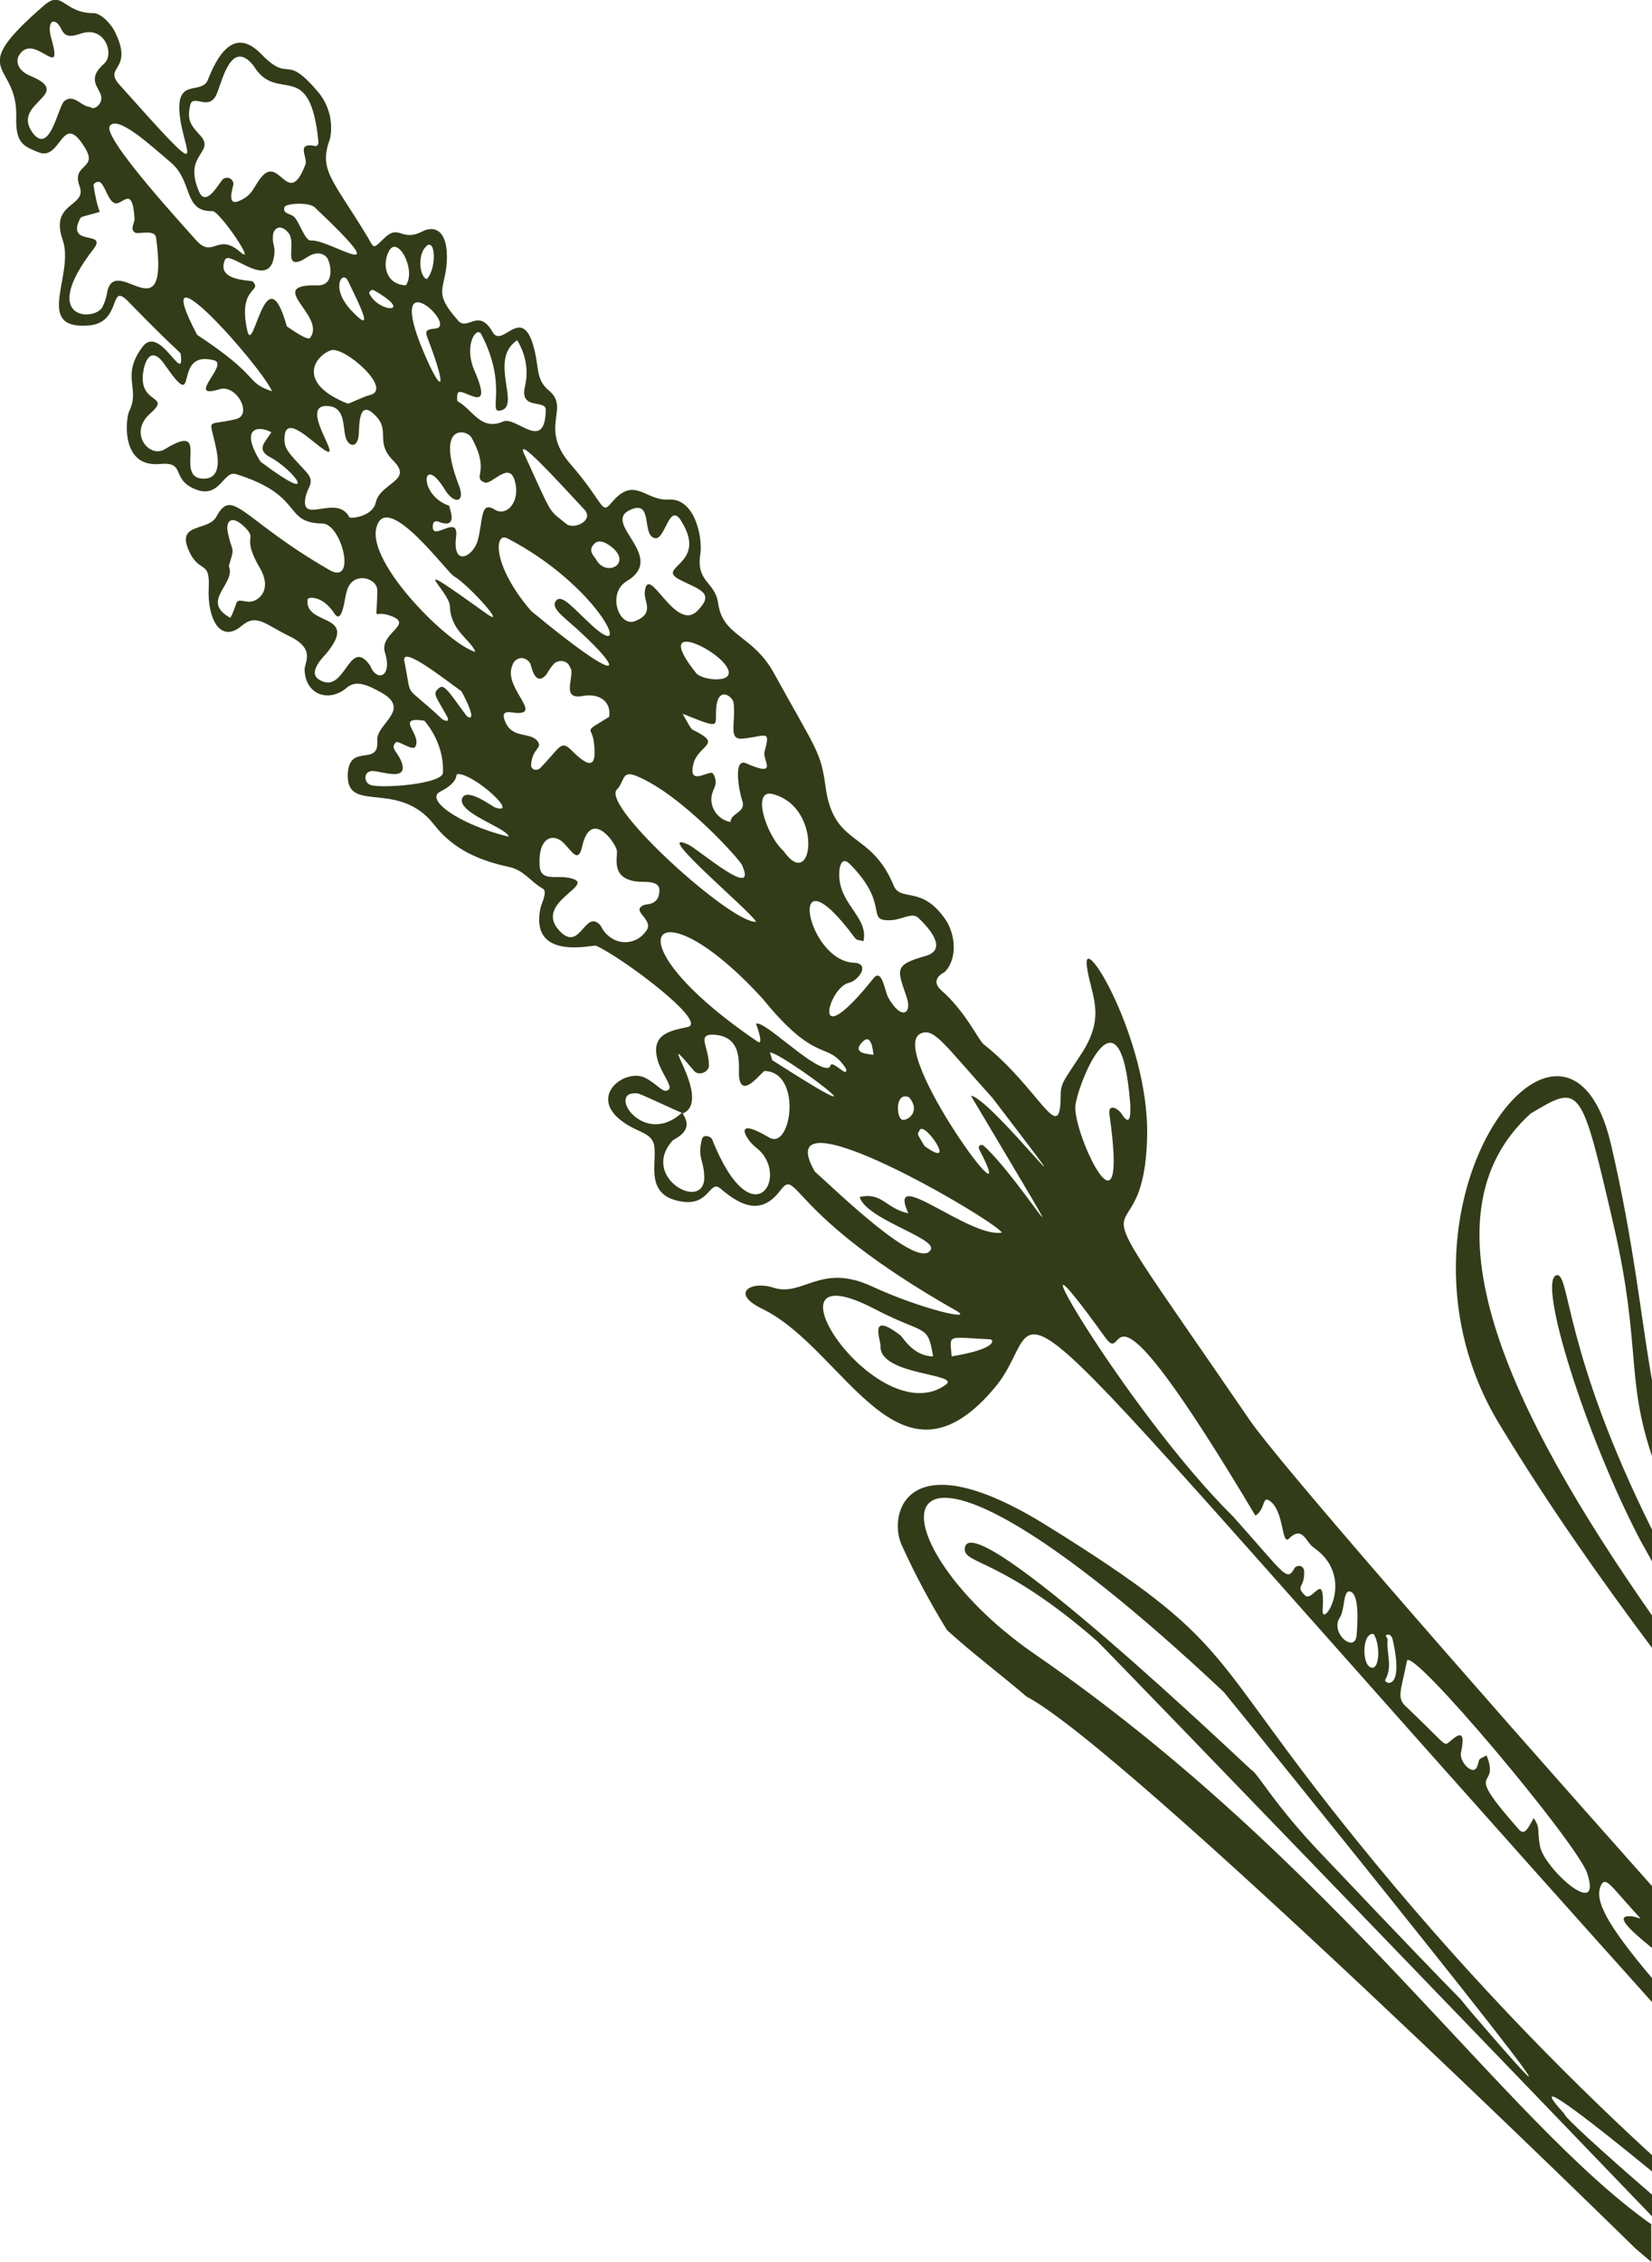 <?xml version="1.0" encoding="UTF-8"?>
<!-- Generator: Adobe Illustrator 24.3.0, SVG Export Plug-In . SVG Version: 6.00 Build 0)  -->
<svg xmlns="http://www.w3.org/2000/svg" xmlns:xlink="http://www.w3.org/1999/xlink" version="1.1" id="Calque_1" x="0px" y="0px" viewBox="0 0 213.7 292.5" style="enable-background:new 0 0 213.7 292.5;" xml:space="preserve">
<style type="text/css">
	.st0{fill:#333C18;}
</style>
<g>
	<path class="st0" d="M213.7,213.1v-4.2c-18.6-26.6-30.4-51.6-15.7-64.9l0,0c6.5-3.9,6.5-3.8,10.8,14.7c3.5,15.4,1.5,19.5,4.9,29.6   v-9.8c-1.5-8.5-2.3-17.6-5.3-30.5c-5.9-25.2-31.3,8.8-14.3,36.4C200.4,194.8,207.2,204.4,213.7,213.1z"></path>
	<path class="st0" d="M201.4,164.9c-2.7,0.4,3.8,21,10.8,34.3c0.5,0.9,1,1.8,1.5,2.7v-4.1C202.3,174.9,203.1,164.7,201.4,164.9z"></path>
	<path class="st0" d="M128.8,179.3c8.4-10.2-7.2-23.1,84.9,79.6v-3.1c-5.9-7-7.5-10.1-6.6-12l0,0c0.6-1.2,1.3,0.1,4.4,3.5   c1.3,1.4,0.4,0.5-0.6,0.5c-2-0.1-0.3,1.6,2.8,4.1v-8c-25-28.1-48.5-55.1-52-60.2c-25.5-37.2-13.6-17.7-13.3-37.1   c0.1-12.3-8.5-26.6-7.8-21.6c0.5,3.7,2.5,6.2-0.6,11.1c-2.6,4-2.8,3.9-2.8,5.9c-0.1,6.2-2.8-1.3-10-7c-0.6-0.5-2.4-4.3-5.4-6.9   c-1.6-1.4,0.2-2.3,0.4-2.4c1.7-1.7,1.4-4.9,0.1-6.8c-3.1-4.5-5.8-2.2-6.7-4.4c-3-7.2-7.7-4.9-8.8-12.7c-0.6-4.6-1.2-4.8-6.6-14.6   c-2.8-5.2-6.7-4.8-7.3-9.2c-0.4-2.8-2.9-2.7-2.3-6.4c0.3-2.1-0.7-7.2-4.1-7c-3,0.2-4.4-3.1-7.3,0.3c-1.5,1.8-0.8,0.4-5.5-5   c-4-4.7,0.1-7.1-2.7-9.4c-1.9-1.6-1.1-3.2-2.2-6.4c-1.6-4.3-3.9,1-5.1-1.2c-1.8-3.1-3.2-0.1-4.4-1.4c-3.4-3.8-1.7-4-1.5-7.7   c0.2-3.9-1.5-4.7-3.1-3.9c-2.9,1.5-3-1.1-5.1,1c-1.5,1.5-1.2,1.1-2.2-0.5c-4.5-7.4-6.2-8.4-4.7-12.5c0.4-2-0.1-4.1-1.3-5.7   C36.7,6.5,37.7,11,33.8,7c-3.1-3.2-5.3-0.8-6.9,3.3c-0.8,2-3.9-0.2-3.7,4c0.3,5.3,4.8,10.7-7.8-3.4c-2-2.3,1.8-1.8-0.4-6.5   c-0.5-1.2-1.9-2.7-2.9-2.7c-3.9,0-4-3.1-6.4-1c-10.4,9-3.4,7.1-3.6,14.4C2,18.5,3,18.9,5,19.7c3,1.2,3-5.7,6.1-0.4   c1.5,2.6-1.9,1.9-0.8,4.8c1,2.7-3.9,2-2.2,6.9c1.6,4.5-3.8,11.6,3.3,11.1c4.5-0.3,2.6-5.8,5.2-3.1c7.5,7.7,6.7,6.3,6.8,7   c0.4,3.8-2.8-4.2-5-1.1c-2.8,3.8-0.2,5.3-1.7,8.3c-0.4,0.8-1.2,7.3,4,6.8c3.2-0.3,1.6,1.7,4,3c3.7,2,4.1-2.2,5.8-1.7   c9,2.8,6,6.3,11.2,6.4c2.5,0,4.5,8.1,0.9,6C31.3,67.2,30.1,62.9,28,66.8c-1,1.9-5,0.8-3.7,4.1c1.4,3.5,2.9,1.3,2.7,5.1   c-0.2,4,1.5,7.3,4.3,4.9c1.9-1.6,3.1-0.1,6,1.3c3.6,1.7,2.1,3.4,2.1,4.4c0.1,3.3,3.2,4.3,5.5,2.3c1.2-1,2.7-0.3,4.5,0.7   c3.8,2.2-0.7,4-0.6,6.1c0.3,3.5-3.5,0.4-3.8,4.2c-0.4,5.6,6.5,0.7,11.2,6.8c2.5,3.2,5.9,4.6,9.6,5.4c2,0.4,2.9,2,4.4,2.8   c0.7,0.4-0.2,2-0.3,2.6c-1.4,6.9,7,4.6,7.2,4.8c3.2,1.4,14.5,9.8,11.9,10.5c-2.3,0.5-5.1,0.9-3.8,4.7c0.6,1.6,1.8,3,1.3,3.4   c-0.7,0.6-1.3-0.6-3-1.5c-2.5-1.3-7.2,2.1-3.4,5.3c1.9,1.6,3.6,1.6,4.3,2.8c1.1,1.9-1.7,7.1,3.9,7.9c3.5,0.5,3.5-2.9,4.9-1.7   c2.9,2.5,5.4,3.3,7.7,0.3c2.4-3.2,0.6,2.9,22.8,15.5c2.5,1.4-4.5-0.2-10.8-3.1c-6.8-3.2-9,1.4-12.9,0.1c-2.8-0.9-5.7,0.7-1.3,2.8   C109.4,174.6,116.3,194.4,128.8,179.3z M182,214.8c0.4-2.2,21.9,23.4,23.3,27.4l0,0c2.1,6.3-5.6-0.6-6.1-3.5   c-0.4-2.3,0.1-2.2-0.8-3.6c-0.6,1-1.1,2.4-1.9,1.5c-7.7-8.7-2.3-4.8-4.2-9.6c-1.3,0.7-0.8,0.3-1.2,1.4c-0.5,1.4-2.4-0.6-2.1-1.8   c0.9-4.2-1.5-1.1-1.9-1.1c-0.5,0-0.8-0.6-5.1-4.7C180.6,219.6,181.2,218.8,182,214.8z M179.2,217.2c1-1.7,0.1-3.5,0.3-5.2   c0-0.2-0.6-0.7,0.2-0.6l0,0c0.1,0,0.2,0.1,0.4,0.4C181.8,219,178.9,217.7,179.2,217.2z M177.7,211.3c1,1.6,0.7,5.4-0.7,4.1l0,0   C176.2,214.5,176.3,211.1,177.7,211.3z M173.3,209.2c0.7-1,0.4-3.5,1.3-3.4c1.3,0.2,1,4.3,0.9,5.5l0,0   C175.4,214,172,211.2,173.3,209.2z M139.1,143.1L139.1,143.1c0.2-2.7,5.8-16.9,7.1-0.4c0.1,1.9-0.1,3-1.2,1.2   c-0.6-0.7-1.6-1.1-1.5,0.1C146.1,162.1,138.9,146.8,139.1,143.1z M143,173c3,4.1-1.3-11.7,19.4,23c1.4-0.9,0.8-2.8,2-1.8   c1.7,1.4,1.4,5.6,2.3,4.8c1.8-1.8,2.2,0.4,3.2,1.1c5.7,3.9,1,10.7,1.2,8.1l0,0c0.3-5.4-1.3-0.9-2.3-1.9c-1.3-1.3,0-0.9-0.1-3.1   c0-0.4-0.3-0.7-0.6-0.7c-0.3,0-0.6,0.1-0.7,0.4c-1,1.6-1.1,0.8-7.9-6.8C145.6,182.4,128.5,152.8,143,173z M32,77.8   c-1.9-0.3-1-0.2-2.2,2.1c-4-2.2,0.8-4.4-0.2-6.7l0,0c0.8-2.7,0.5-1.5-0.1-4.2c-0.4-1.7,0.5-2.5,2.2-0.8c1.7,1.7-0.6,1,2,5.4   C35.3,76.5,33.2,78,32,77.8z M128.4,142c15.3,20-0.2-0.1-2.8-0.3c16.4,27.6,7,11.4,1.7,6.5c-0.3-0.3-0.9-0.1-0.6,0.5   c6,11.5-11.8-12.7-7.7-15l0,0C120.8,132.8,121.9,134.8,128.4,142z M119.6,148.2c-1-1.7-1-1.4-0.6-2.1   C119.6,145,124,151.4,119.6,148.2z M110.6,121.3c0.2,0.3,0.7,0.3,1.1,0.4c0.7-3.3-3.6-4.9-3.1-9.3c0.2-1.3,0.8-1.2,1.3-0.7   c5.3,5.3,2,7.4,5.2,7.3c1.5,0,2.9-1.1,3.7-0.3l0,0c1.8,1.7,3.6,4.1,1,4.9c-4.3,1.2-3.7,1.8-2.5,5.4c0.7,2.1-0.7,3-2.4,0   c-0.5-1-0.8-3.8-1.9-2.5c-8.3,10.4-5.9,1.2-3.2,0.6c1.3-0.3,2.8-2.5,0.7-2.6C104.2,124.3,101.5,109,110.6,121.3z M116.7,144.8   c-0.8-0.3-0.9-3.7,0.9-2.9l0,0C119.2,143.8,117.3,145,116.7,144.8z M113,136.4c-0.8-0.1-2.8-0.2-1.5-1.6l0,0   C112.7,133.5,112.9,135.7,113,136.4z M100,102.7c6.5,1.7,5.2,12.8,1.4,7.4l0,0C99,107.9,97.2,101.9,100,102.7z M94.9,90.9   c0.3,2.7-0.8,4.9,1.3,4.6c2.9-0.3,3.5-1.2,2.7,1.7c-0.3,1.1,1.9,3.4-2.4,1.5c-1.7-0.7-0.9,3.6-0.5,4.8c0.6,1.6-1.5,1.6-1.5,2.8   c-1.7-0.3-2.8-2-2.4-3.6c0.1-0.3,0.2-0.6,0.3-0.8c0.3-0.6,0.2-1.4-0.2-1.9c-0.5-0.4-2.9,1.5-2.6-0.7c0.3-2.8,3.6-2.9,1-4.4   c-1.5-0.9-0.8,0-2.3-2.6c5.5,2.2,4,1.6,4.4-1.2C93.1,88.8,94.8,90.1,94.9,90.9z M97.8,119.2L97.8,119.2c-3.1,0.3-20.1-15-18-17.1   c1-1,0.6-2.5,2.4-1.8c5.9,2.3,13.7,11.1,13.8,11.6c2.1,4.7-5.8-2.2-7-2.7C84.1,107,97.3,118,97.8,119.2z M94.2,87.3L94.2,87.3   c-0.4,0.9-3.3,0.6-4.1-0.2C83.5,78.9,95.3,85.1,94.2,87.3z M81.6,65.9L81.6,65.9c3-1.3,1.3,3.5,3.2,3.7c1.3,0.1,1.8-4.9,3.4-2.1   c3.4,5.6-3.6,5.8-0.2,7.5c2.6,1.3,4.5,1.7,2.2,4c-2.9,2.9-6.4-6.5-6.8-2.4c-0.1,1.2,1.3,2.7-1.2,3.7c-2.1,0.9-3.7-3.5-1.2-5.1   C86.5,72,77.6,67.6,81.6,65.9z M76.8,70.4c0.5-0.6,1.3-0.5,2.4,0.4l0,0c2.5,2.1-0.7,3.8-2,1.7C76.9,71.9,76,71.3,76.8,70.4z    M74.6,81.3L74.6,81.3c6.7,6.1,5.8,7.4-5.9-2.3c-5-5.8-4.8-10.2-3.1-9.4c11.8,6.1,16.5,16.3,11,11.3c-2.4-2.2-3.8-4-4.6-3.3   C71.1,78.5,72.7,79.6,74.6,81.3z M75.6,65.9c1.3,1.4-1.4,2.7-2.4,1.8l0,0c-2.3-1.9-1.6-0.7-5.3-8.8C66.3,55.7,72.6,62.7,75.6,65.9z    M59.2,50.9c0.3-1.2,4.9,3.3,2.2-2.9c-1.5-3.4,0.3-6,0.9-4.7l0,0c3.4,6.6,0.8,10.1,2.4,9.8c2.8-0.5-1.6-6.6,2.2-9.1   c1.1,1.8,1.5,3.9,1,6c-0.7,3.1,2.7,1.6,2.7,3c-0.1,5.6-3.8,0.8-5.5,1.5c-2.9,1.3-4-1.6-5.9-2.6C59.1,51.8,59.1,51.2,59.2,50.9z    M57.6,63.4L57.6,63.4c1.2,1.9,2.7,1.6,1.7-0.8c-3-7.9,1.1-7.1,1.7-6c2.5,4.5,0,5.1,1.7,5.8c0.9,0.3,3-2.6,3.8-0.5   c1,2.8-0.9,5-2.5,4c-1.9-1.2-1.5,1.4-2.2,4c-0.6,2.1-3.3,3.5-2.8-0.5c0.4-3.1-3.3,0.9-3-1.5c0.1-0.8,0.8-0.4,1.1-0.3   c2.1,0.6,1.1-1.7,1-2.2C54,64,54.6,58.4,57.6,63.4z M63,79.4c-11.3-8.1-4.9-3.1-4.8-1c0.1,3.2,2.6,4.2,3.3,5.9   c-3.4-0.9-14.1-11.5-12.8-16.1c1.3-4.9,9.1,5.8,10,6.3C60.6,75.6,65.7,81.3,63,79.4L63,79.4z M57.8,92.6c0.5,0.9-0.3,0.6-0.6,0.4   c-5.2-4.9-3.8-2.2-4.9-7.5l0,0c-0.4-2.1,4.9,2.1,7.4,3.9c2.3,4.3,0.8,3.4,0.6,3.1c-1.8-2.4-2.8-4.1-3.4-3.6   C55.8,89.7,56.4,90,57.8,92.6z M55,32L55,32c1.3-1.6,1.6,2.6,0.2,4.1C54.3,35.8,54,33.1,55,32z M56.2,42.5   c-0.9,0.1-1.3,0.2-0.9,1.2c2.9,7.5,1.7,7.4-1,0.6l0,0C50.3,33.8,59.5,42.4,56.2,42.5z M50.3,32.5c1.1-2.2,3.6,2.4,2.2,4.4   C49.9,36.8,49.4,34.2,50.3,32.5L50.3,32.5z M48.3,37.5c5.5,3.1,0.7,3-0.5,0.5l0,0C47.6,37.7,48.2,37.4,48.3,37.5z M47.8,51.1   c-0.8,0.2-2.6,1.1-2.8,1.1c-6.6-2.6-4.4-6.1-2.2-6.9l0,0C44.5,44.7,51,50.4,47.8,51.1z M40.1,43.7c-0.3,0.4-2.4-1.1-3-1.5   c-2.7-9.7-4.3,3.9-5.1,0.6c-1.3-5.8,2-5,0.7-6.4c-0.2-0.2-4.8,0-3.6-2.8c0.6-1.4,6,4.4,6.4-0.9c0.1-0.7-0.3-1.4-0.2-2.1   c0-1,0.9-1.8,2-0.5s-0.7,4.6,1.7,3.6c0.6-0.3,2-1.6,3.2-0.5c0.5,0.4,1.4,3.9-1.3,3.7C34.2,36.8,42.3,40.9,40.1,43.7z M45.4,40.1   c-2.7-2.9-1.1-5.2-0.4-3.8l0,0C46.9,40.2,48.4,43.3,45.4,40.1z M40.2,31.1L40.2,31.1c-0.7,0.1-1.5-2.4-2.1-3   c-0.4-0.5-1.6-0.4-1.3-1.3c0.1-0.5,3.1-0.7,3.9,0C52,37.5,42.7,30.9,40.2,31.1z M24.6,13.6c0.4-1.6,2.5,1,3.5-1.6   c0.7-1.8,1.9-7,4.7-3.5c3.1,5.1,7.3-1.3,8.4,9.9c0,0.2-0.1,0.4-0.3,0.5c-2.8-0.6-1,1.5-1.4,2.4c-2.2,5.7-3.3-1.1-5.6,1.5   c-1.2,1.4-1.1,2.4-3,3.2c-1.7,0.7-0.7-1.9-0.7-2.2c0-0.5-0.5-0.9-0.9-0.8c-0.2,0-0.4,0.1-0.5,0.2c-0.6,0.7-2.1,3.5-3,1.7   c-2.3-5.1,2.3-5.1,0-7.5l0,0C24.6,16.1,24.2,15.5,24.6,13.6z M11.1,13.7c-0.9-0.4-1.8-1.5-2.8-0.6c-0.8,0.7-1.9,7.3-4.2,3.9l0,0   c-2.5-3.8,5.6-4.8-0.2-7.2C2.2,9.1,2,7.8,2.5,7.1c1.9-3,5.7,3.5,4.2-1.9C5.9,2.6,7.1,2.1,7.9,3.7c0.6,1.4,1.7,0.9,2.7,0.6   c3-0.9,4.2,2.7,2.9,3.9c-2.4,2.1-0.6,3.1-0.4,4.3c0.1,0.7-0.4,1.4-1.1,1.5C11.6,13.8,11.4,13.8,11.1,13.7z M13.9,37.6L13.9,37.6   c-0.1,0.7-0.3,1.4-0.6,2c-0.8,2-8.5,2-1.2-7.4c1.9-2.5-3.7-0.2-1.7-4c0.1-0.2,0.8-0.3,2.5-0.8c-0.4-1.1-0.6-2.2-0.8-3.4   c0-0.4,0.7-0.7,1-0.3c0.5,0.5,0.9,2.1,1.6,2.5c1,0.7,2.4-2.6,2.7,2c0.1,0.6-0.7,1.4,0.1,1.9c0.5,0.2,2.6-0.5,2.7,0.7   C21.9,43.4,15.1,32.9,13.9,37.6z M14.2,16.3c1-1.5,5.4,2.6,8,4.8l0,0c2.8,2.5,1.5,6.3,5.3,6.2c0.9,0,5.8,7.2,3.6,5.3   c-3-2.6-3.5,0.9-5.7-1.5C24.1,29.6,13.2,17.8,14.2,16.3z M30.5,54.2c-4,1-3.4-0.5-2.5,4l0,0c0.4,2,0.2,3.8-1.8,3.7   c-3.8-0.2,1.3-7.6-4.9-3.8c-2,1.2-4.7-2.1-1.9-4.6c3-2.6-1.8-1-0.8-5.8c0.4-1.8,1.3-2.5,2.6-0.7c4.9,7.1,0.8-1.9,6.5-0.4   c2,0.5-3.9,5.2,0.8,3.7C30.7,49.8,32.7,53.7,30.5,54.2z M25.5,43.3c-6.8-12.9,8.1,3.8,9.7,7.3C31.6,49.4,34,48.9,25.5,43.3z    M33.7,59.7L33.7,59.7c-2.8-4.5-0.2-4.7,1.4-3.8c-0.8,1.3-2,2.2-0.2,3.2C38,60.7,41.7,65.7,33.7,59.7z M39.5,64.4L39.5,64.4   c0.3-1.6,1.4-2,0-3.5c-2-2.2-2.8-2.8-2.7-4.3c0.1-2.8,2.8-0.2,4.5,1.1c4.1,3.2-2.9-5.2,0.9-5.2c2.5,0,2.1,2.5,2.5,4   c0.3,1.2,1.5,1.6,1.7-0.2c0.1-0.9-0.1-4.5,1.8-2.9c2.6,2.2,0.1,3.6,2.7,6.2s-1.7,2.8-2.3,5.4c-0.4,1.8-3.2,2.1-3.4,1.9   C43.6,63.8,38.9,67.9,39.5,64.4z M49.8,84.4c1,3.2-1.1,3.8-1.9,1.7c-2.8-4-3.2,3.9-6.6,1.8c-1.7-1,0.9-3.3,1-3.5   c4.2-5.2-3-3.4-2.5-6.9l0,0c0-0.3,1.9-0.6,3.5,1.9c1,1.4,1.3-2.2,1.5-2.7c0.6-3,4-2,4-0.4c0,4.8-0.8,2.3,1.9,3.4   C53.5,80.8,49,81.9,49.8,84.4z M47.9,101.5L47.9,101.5c-0.5-0.2-0.7-0.7-0.6-1.2c0.1-0.4,0.5-0.6,0.9-0.6c1.4,0.1,4.5,1.3,3.8-1   c-0.5-1.5-1.6-1.9-0.8-2.7c0.3-0.3,2.1,1.1,2.5,0.6c1-1.6-2.8-4,1.2-3.4c1.6,1.9,2.5,4.3,2.4,6.7C57.3,101.4,49.3,102,47.9,101.5z    M56.9,102.4L56.9,102.4c2.7-1.4,1.9-2.3,2.3-2.3c2.1-0.1,8.2,5.5,4.8,4.3c-0.3-0.1-3.6-2.6-4.2-1.2c-0.8,1.9,5.9,3.9,6,5   C59.3,106.6,55,103.4,56.9,102.4z M68.9,99.4c-0.1-0.1-0.2-0.2-0.2-0.4c0.1-2.3,1.6-2.2,0.8-3.2c-1-1.2-3.3-0.2-4.2-2.6l0,0   c-0.6-1.6,0.9-1,1.6-1c3.2,0.1-1.9-3.4-0.6-6.2c0.2-0.7,1-1.1,1.6-0.8c0.3,0.1,0.5,0.3,0.7,0.6c0.1,0.2,0.6,3.2,2.1,1.4   c0.3-0.5,0.6-1,1-1.4c0.6-0.5,1.5-0.4,1.9,0.2c0.1,0.2,0.2,0.4,0.3,0.6c0.2,1.4-1.2,3.9,1.5,3.4c2.2-0.4,3.7,0.8,3.4,2.7   c-3.4,2.1-2.3,1.2-2,3.1c0.5,3.7-0.6,3.5-2.9,1.2c-1.4-1.4-1.5-0.2-4.1,2.4C69.5,99.6,69.1,99.6,68.9,99.4z M83.4,117   c-2.1,0.8,1.5,1.9,0.1,3.5c-1.1,1.5-3.2,1.8-4.7,0.6c-0.5-0.4-0.8-0.8-1.1-1.4l0,0c-2-2.3-2.6,3.4-5.2,0.8c-3.9-3.9,5.4-6.2,1-7   c-1.7-0.3-3.6,0.5-3.7-1.6c-0.2-3.7,1.8-4.2,3.1-2.9c1.1,1.1,1.9,2.7,2.4,0.5c1.1-5,4.3-0.6,4.5,0.5c0.1,1-0.8,3.6,2.6,4   c0.9,0.1,2.9-0.2,2.9,1.1C85.3,117,83.8,116.9,83.4,117z M98.7,129.2c6.9,8.5,8.3,5.4,10.6,8.8c0.2,0.2,0.4,1-0.4,0.4   c-2.1-1.6-1-0.2-2-0.3c-2.2-0.2-8.2-6.3-9.1-5.7l0,0c0,0,1.1,2.9,0.2,2.3C78.1,121.2,84.6,113.7,98.7,129.2z M82.5,141.4   L82.5,141.4c0.3,0,5.1,2.3,5.7,2.5C83.2,148.5,78.3,140.9,82.5,141.4z M99.5,147.1L99.5,147.1c-4.9-2.9-3,0.3-1.7,1.3   c4.6,3.5-0.4,12.2-5.7-1.1c-0.1-0.3-1.1-0.7-1.3,0c-0.6,2.5,0.2,2.5,0.3,4.8c0.2,4.8-8.4,0.2-4.1-4.6c0.3-0.3,2.9-1.2,1.3-3.5   c4.2-1.7-4.2-12.2,1.5-5.5c0.6,0.7,2,0.1,1.9-0.8c0-2.3-1.6-4,0.6-3.9c3.9,0.2,3.2,4,3.3,5.4c0.3,3.1,3-0.7,3.3-0.7   C103.8,138.6,102.4,148.8,99.5,147.1z M99.9,137.1l-0.3-1C101.2,136.1,117.2,148.2,99.9,137.1z M117.5,156.9L117.5,156.9   c-2.9-0.6-3.4-2.8-6.3-2.1c0.9,2.9,10,5.3,9.2,6.8c-1.5,2.9-12.6-8-15-10.1c-6.4-11.2,23.6,6.5,24.2,7.9   C125.3,160.1,114.6,150.5,117.5,156.9z M128.1,173.2c0.4,0,1.1,1.2-5,2.2C122.9,172.5,122.3,172.9,128.1,173.2z M113.2,169.3   c6.5,3.4,6.8,1.8,7.5,6.1c-2.6,0-4-2.6-4.2-2.7c-4.3-3.3-2.5,0.7-2.6,1.4c-0.1,3.8,10.6,3.5,8.4,5   C113.4,185.4,97.3,161,113.2,169.3z"></path>
	<path class="st0" d="M213.7,287.7c-19.2-13.5-40.9-47-80-73.9c-21.8-15.1-22-38.8,24.6,5c0.2,0.2,59.9,73.9,32.1,41.5   c-3.9-4.6,4.4,4.6-19.6-20.7c-6-6.3-8.1-10.3-8.9-10.7c-0.2-0.1-36.8-35.1-37.1-28.6c-0.1,2,4.8,1.2,17.1,11.9   c0.9,0.8,57.6,59.6,71.8,74.4v-2.8c-6.5-5.6-11.5-10.2-11.3-10.4l0,0c-5-5.5,1.9-0.3,11.3,7.4v-2.1c-12-11-25.2-24.6-38.2-40.7   c-20-24.7-15.3-25.3-39.9-40.6c-18.4-11.5-20.7-1.6-19,2.3c1.7,3.8,3.7,7.5,5.9,11.1c3.3,3,6.9,5.7,10.3,8.6   c12.7,6.6,78.6,71.2,78.8,71.4c0.7,0.6,1.3,1.1,2,1.7v-4.8H213.7z"></path>
</g>
</svg>
